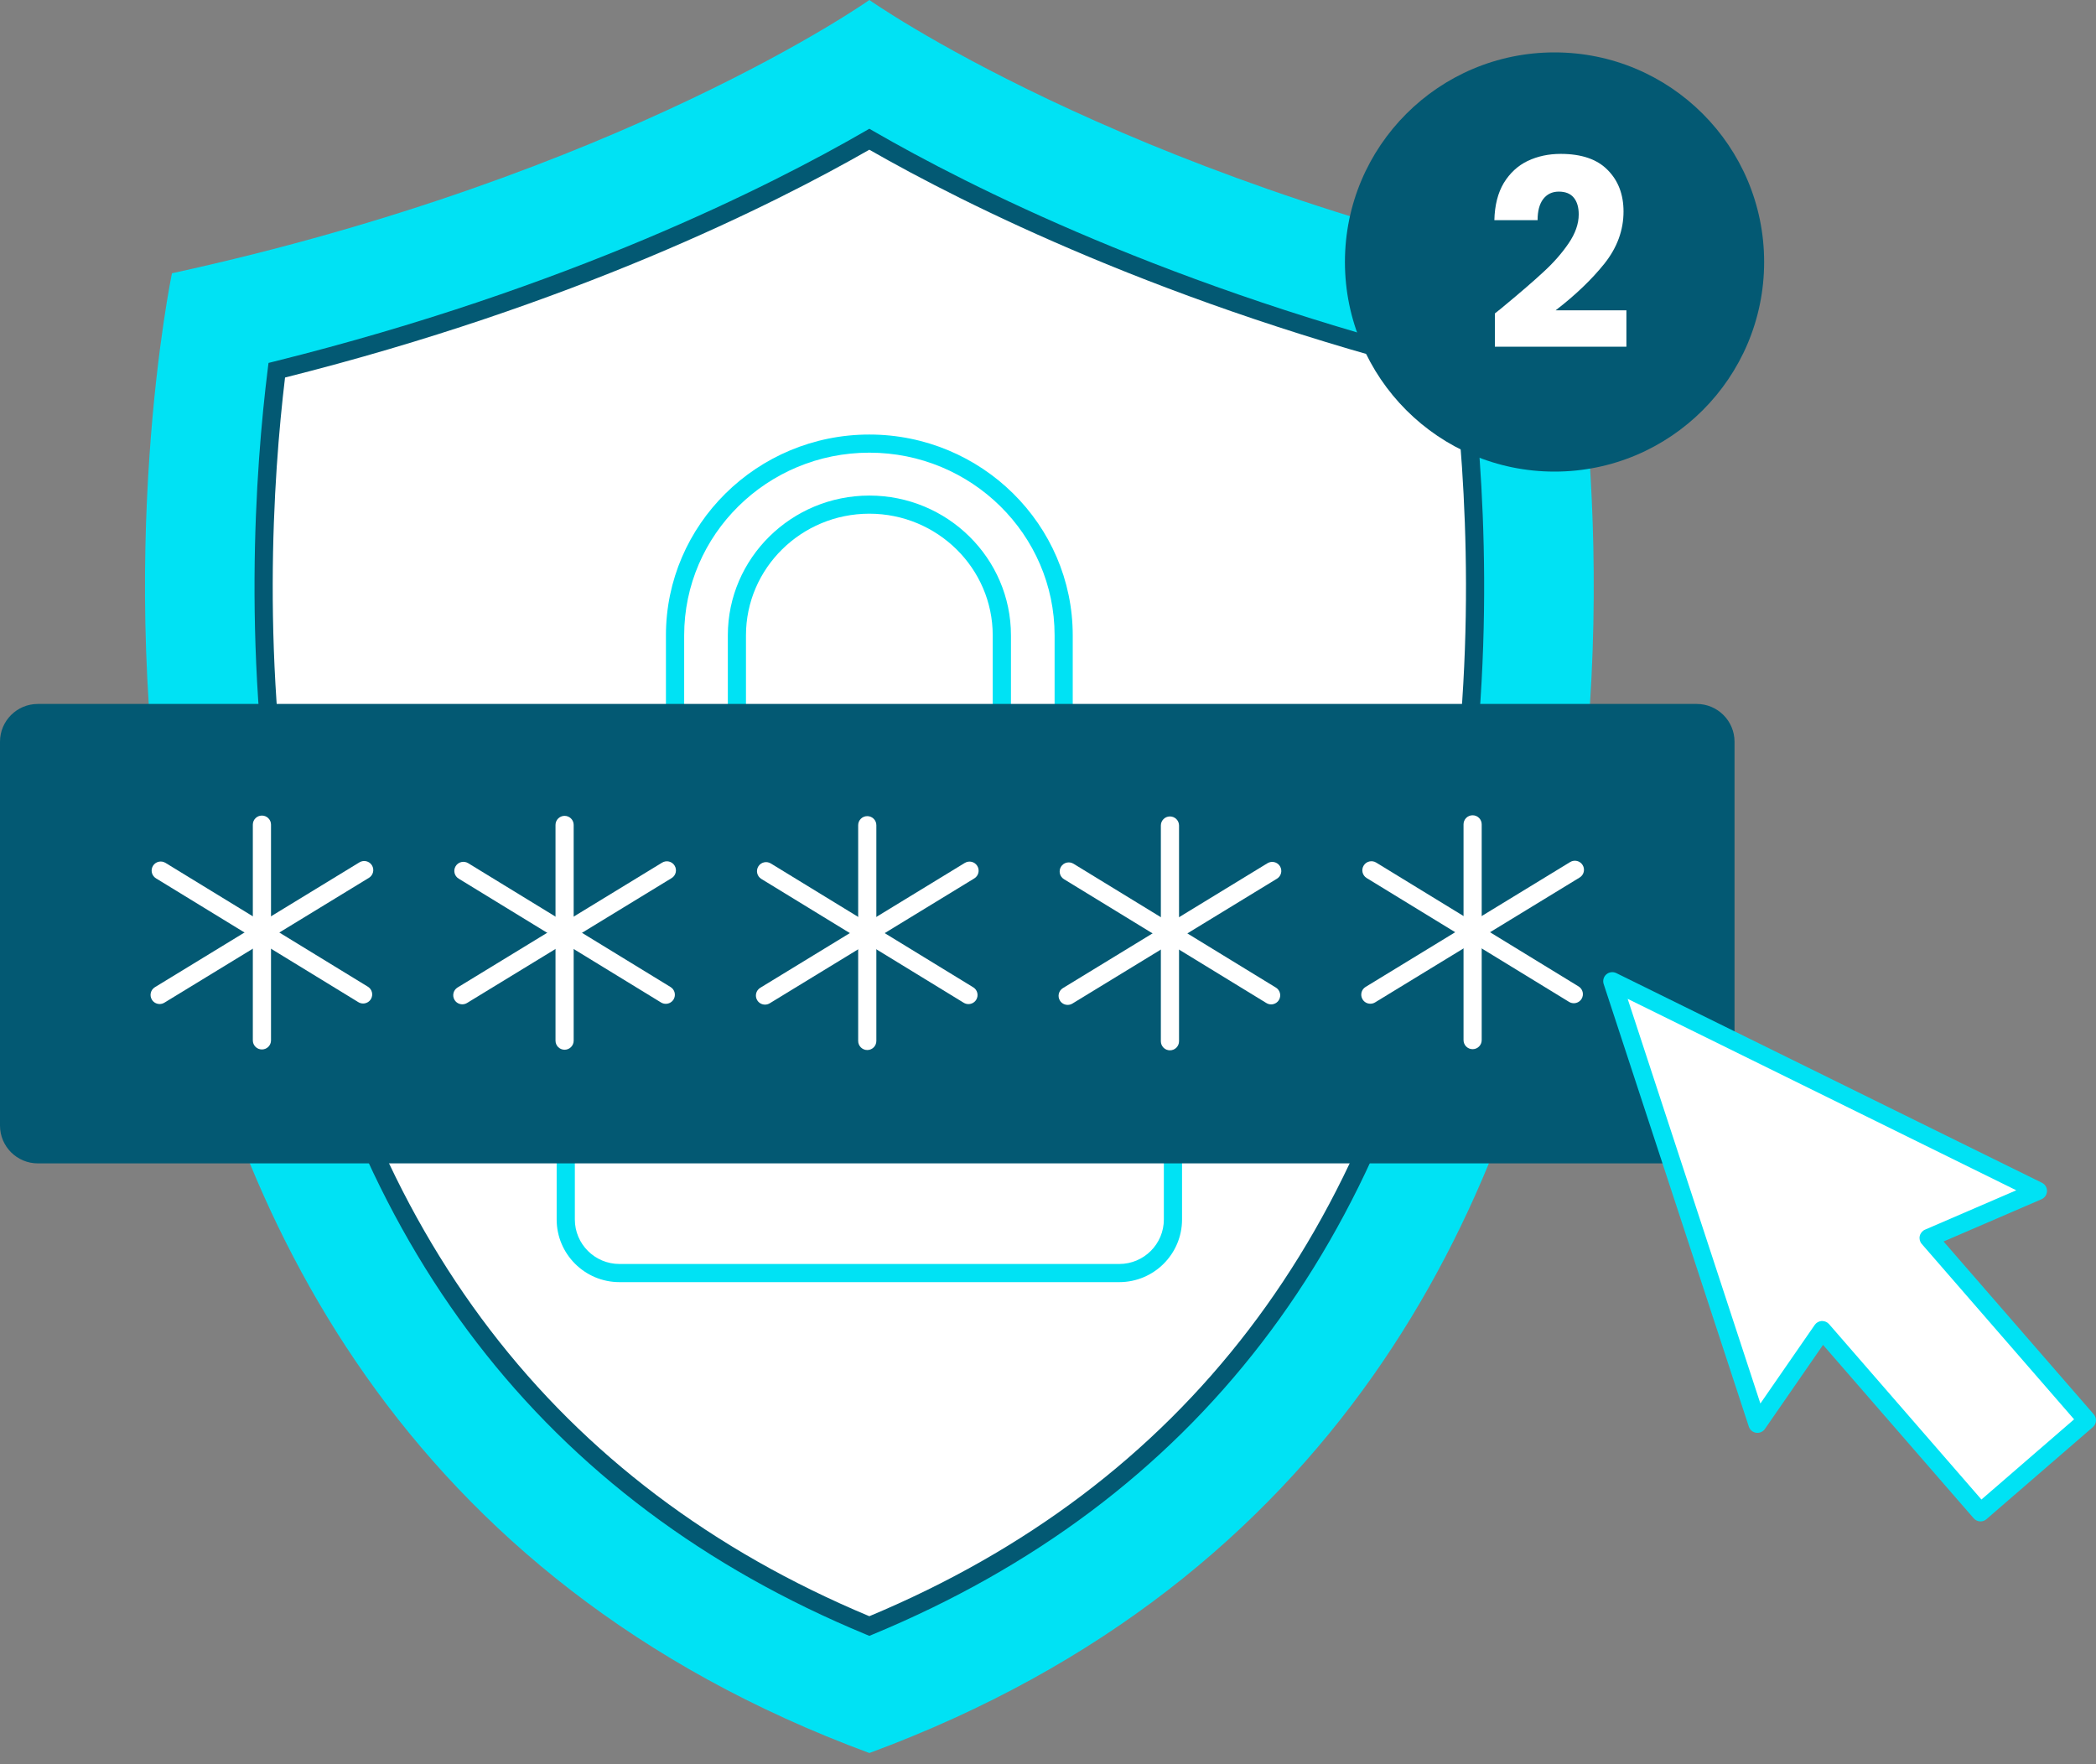 <svg width="120" height="101" viewBox="0 0 120 101" fill="none" xmlns="http://www.w3.org/2000/svg">
<rect x="0" y="0" width="120" height="101" fill="#808080" stroke="none"/>
<g clip-path="url(#clip0_58_588)">
<path d="M89.7 15.645C63.968 10.036 49.773 0 49.773 0C49.773 0 35.576 10.036 9.846 15.645C9.846 15.645 -3.759 80.585 49.773 100.364C103.305 80.585 89.7 15.645 89.7 15.645Z" fill="#00E2F4"/>
<path d="M49.773 93.093C31.509 85.532 20.314 70.979 16.485 49.799C14.337 37.924 15.132 26.94 15.847 21.195C32.583 17.027 44.139 11.222 49.773 7.97C55.407 11.222 66.963 17.027 83.7 21.195C84.414 26.935 85.211 37.919 83.063 49.799C79.232 70.979 68.037 85.532 49.773 93.093Z" fill="white"/>
<path d="M64.081 73.404H35.464C33.482 73.404 31.87 71.796 31.87 69.817V46.972C31.87 44.993 33.482 43.385 35.464 43.385H64.081C66.063 43.385 67.674 44.993 67.674 46.972V69.817C67.674 71.796 66.063 73.404 64.081 73.404ZM35.464 44.424C34.056 44.424 32.911 45.566 32.911 46.972V69.817C32.911 71.223 34.056 72.365 35.464 72.365H64.081C65.489 72.365 66.633 71.223 66.633 69.817V46.972C66.633 45.566 65.489 44.424 64.081 44.424H35.464Z" fill="#00E2F4"/>
<path d="M61.417 44.424H56.835V36.373C56.835 32.533 53.666 29.41 49.771 29.41C45.877 29.41 42.708 32.534 42.708 36.373V44.424H38.126V36.373C38.126 30.034 43.35 24.878 49.77 24.878C56.189 24.878 61.416 30.034 61.416 36.373V44.424H61.417ZM57.877 43.385H60.378V36.373C60.378 30.606 55.62 25.916 49.773 25.916C43.926 25.916 39.17 30.606 39.17 36.373V43.385H41.67V36.373C41.67 31.96 45.306 28.372 49.775 28.372C54.243 28.372 57.879 31.962 57.879 36.373V43.385H57.877Z" fill="#00E2F4"/>
<path d="M50.446 63.717H50.285C49.484 63.717 48.736 63.361 48.233 62.743C47.739 62.133 47.549 61.344 47.713 60.578L48.308 57.805C47.212 57.048 46.662 55.766 46.897 54.434C47.137 53.059 48.276 51.93 49.661 51.688C50.688 51.508 51.726 51.782 52.51 52.439C53.282 53.087 53.726 54.033 53.726 55.034C53.726 56.089 53.236 57.065 52.401 57.707L53.017 60.578C53.181 61.344 52.991 62.133 52.497 62.743C51.994 63.361 51.248 63.717 50.445 63.717H50.446ZM50.279 52.673C50.134 52.673 49.988 52.686 49.841 52.71C48.879 52.879 48.089 53.661 47.923 54.612C47.745 55.627 48.223 56.6 49.142 57.097L49.485 57.282L48.732 60.796C48.635 61.253 48.749 61.724 49.045 62.089C49.347 62.464 49.801 62.678 50.287 62.678H50.448C50.934 62.678 51.388 62.464 51.69 62.089C51.986 61.724 52.1 61.252 52.002 60.796L51.236 57.227L51.55 57.035C52.263 56.599 52.688 55.851 52.688 55.036C52.688 54.343 52.381 53.687 51.843 53.236C51.406 52.869 50.853 52.673 50.28 52.673H50.279Z" fill="#00E2F4"/>
<path d="M49.773 93.656L49.573 93.573C31.137 85.941 19.833 71.244 15.971 49.891C13.795 37.862 14.634 26.71 15.329 21.132L15.373 20.778L15.719 20.692C32.514 16.51 44.1 10.645 49.511 7.521L49.771 7.37L50.032 7.521C55.443 10.645 67.029 16.51 83.824 20.692L84.17 20.778L84.214 21.132C84.909 26.708 85.748 37.859 83.572 49.891C79.71 71.244 68.404 85.941 49.97 93.573L49.77 93.656H49.773ZM16.319 21.614C15.643 27.24 14.89 38.062 16.995 49.708C20.776 70.614 31.802 85.021 49.771 92.531C67.741 85.021 78.769 70.614 82.549 49.708C84.655 38.06 83.902 27.24 83.225 21.614C66.755 17.472 55.298 11.735 49.771 8.571C44.246 11.734 32.787 17.472 16.319 21.614Z" fill="#035973"/>
<path d="M97.138 40.302H2.168C0.97 40.302 0 41.27 0 42.465V64.442C0 65.637 0.97 66.606 2.168 66.606H97.138C98.335 66.606 99.305 65.637 99.305 64.442V42.465C99.305 41.27 98.335 40.302 97.138 40.302Z" fill="#035973"/>
<path d="M20.789 57.452C20.696 57.452 20.602 57.428 20.517 57.376L8.93 50.286C8.685 50.136 8.608 49.817 8.758 49.572C8.907 49.327 9.228 49.25 9.473 49.4L21.061 56.49C21.306 56.639 21.382 56.959 21.233 57.204C21.135 57.363 20.963 57.452 20.789 57.452Z" fill="white"/>
<path d="M9.14 57.482C8.964 57.482 8.794 57.394 8.696 57.233C8.546 56.988 8.623 56.669 8.868 56.519L20.579 49.37C20.825 49.221 21.145 49.297 21.295 49.542C21.444 49.788 21.368 50.107 21.122 50.257L9.412 57.405C9.327 57.457 9.233 57.482 9.14 57.482Z" fill="white"/>
<path d="M14.995 60.083C14.707 60.083 14.475 59.851 14.475 59.564V47.212C14.475 46.925 14.707 46.693 14.995 46.693C15.283 46.693 15.516 46.925 15.516 47.212V59.564C15.516 59.851 15.283 60.083 14.995 60.083Z" fill="white"/>
<path d="M38.118 57.47C38.025 57.47 37.931 57.446 37.846 57.394L26.259 50.303C26.013 50.154 25.937 49.834 26.087 49.59C26.236 49.344 26.556 49.268 26.802 49.417L38.389 56.508C38.635 56.657 38.711 56.977 38.562 57.222C38.464 57.381 38.292 57.47 38.118 57.47Z" fill="white"/>
<path d="M26.469 57.498C26.293 57.498 26.122 57.41 26.025 57.25C25.875 57.005 25.952 56.685 26.197 56.535L37.908 49.387C38.153 49.237 38.474 49.314 38.623 49.559C38.773 49.804 38.697 50.123 38.451 50.273L26.74 57.422C26.656 57.474 26.561 57.498 26.469 57.498Z" fill="white"/>
<path d="M32.324 60.099C32.036 60.099 31.804 59.867 31.804 59.58V47.228C31.804 46.941 32.036 46.709 32.324 46.709C32.612 46.709 32.844 46.941 32.844 47.228V59.58C32.844 59.867 32.612 60.099 32.324 60.099Z" fill="white"/>
<path d="M55.446 57.486C55.354 57.486 55.259 57.462 55.175 57.41L43.588 50.32C43.342 50.17 43.266 49.851 43.415 49.606C43.565 49.361 43.885 49.284 44.131 49.434L55.718 56.524C55.963 56.673 56.04 56.993 55.89 57.238C55.793 57.397 55.62 57.486 55.446 57.486Z" fill="white"/>
<path d="M43.797 57.516C43.622 57.516 43.451 57.428 43.353 57.267C43.204 57.022 43.28 56.703 43.526 56.553L55.236 49.404C55.482 49.255 55.802 49.331 55.952 49.577C56.102 49.822 56.025 50.141 55.78 50.291L44.069 57.44C43.984 57.491 43.89 57.516 43.797 57.516Z" fill="white"/>
<path d="M49.653 60.116C49.365 60.116 49.132 59.883 49.132 59.596V47.244C49.132 46.957 49.365 46.725 49.653 46.725C49.941 46.725 50.173 46.957 50.173 47.244V59.596C50.173 59.883 49.941 60.116 49.653 60.116Z" fill="white"/>
<path d="M72.775 57.503C72.682 57.503 72.588 57.478 72.503 57.426L60.916 50.336C60.671 50.187 60.594 49.867 60.744 49.622C60.894 49.377 61.214 49.301 61.459 49.45L73.046 56.54C73.292 56.69 73.368 57.009 73.219 57.254C73.121 57.413 72.949 57.503 72.775 57.503Z" fill="white"/>
<path d="M61.126 57.532C60.95 57.532 60.78 57.444 60.682 57.284C60.532 57.039 60.609 56.719 60.855 56.57L72.565 49.421C72.811 49.271 73.131 49.348 73.281 49.593C73.43 49.838 73.354 50.157 73.108 50.307L61.398 57.456C61.313 57.508 61.219 57.532 61.126 57.532Z" fill="white"/>
<path d="M66.981 60.133C66.694 60.133 66.461 59.901 66.461 59.614V47.262C66.461 46.975 66.694 46.743 66.981 46.743C67.269 46.743 67.502 46.975 67.502 47.262V59.614C67.502 59.901 67.269 60.133 66.981 60.133Z" fill="white"/>
<path d="M90.104 57.436C90.011 57.436 89.917 57.412 89.832 57.36L78.245 50.27C77.999 50.12 77.923 49.8 78.073 49.555C78.222 49.31 78.543 49.234 78.788 49.383L90.375 56.474C90.621 56.623 90.697 56.943 90.548 57.188C90.45 57.347 90.278 57.436 90.104 57.436Z" fill="white"/>
<path d="M78.455 57.465C78.279 57.465 78.108 57.378 78.011 57.217C77.861 56.972 77.938 56.652 78.183 56.503L89.894 49.354C90.139 49.205 90.46 49.281 90.609 49.526C90.759 49.771 90.683 50.091 90.437 50.24L78.726 57.389C78.642 57.441 78.547 57.465 78.455 57.465Z" fill="white"/>
<path d="M84.31 60.067C84.022 60.067 83.79 59.835 83.79 59.548V47.196C83.79 46.908 84.022 46.676 84.31 46.676C84.598 46.676 84.83 46.908 84.83 47.196V59.548C84.83 59.835 84.598 60.067 84.31 60.067Z" fill="white"/>
<path d="M92.305 56.174L100.616 81.512L104.323 76.15L113.389 86.582L119.48 81.311L110.416 70.877L116.676 68.178L92.305 56.174Z" fill="white"/>
<path d="M113.389 87.101C113.376 87.101 113.364 87.101 113.351 87.101C113.213 87.091 113.086 87.028 112.995 86.923L104.372 76.997L101.045 81.809C100.933 81.971 100.738 82.056 100.543 82.028C100.348 82.001 100.185 81.862 100.123 81.676L91.813 56.337C91.748 56.139 91.808 55.92 91.966 55.784C92.123 55.648 92.349 55.619 92.536 55.711L116.906 67.716C117.088 67.805 117.2 67.992 117.195 68.194C117.19 68.397 117.067 68.577 116.881 68.659L111.273 71.077L119.872 80.973C120.06 81.191 120.036 81.519 119.82 81.705L113.728 86.976C113.634 87.059 113.512 87.103 113.387 87.103L113.389 87.101ZM104.325 75.631C104.475 75.631 104.619 75.695 104.718 75.809L113.441 85.85L118.746 81.259L110.024 71.218C109.915 71.093 109.873 70.924 109.91 70.762C109.948 70.601 110.06 70.466 110.211 70.4L115.437 68.146L93.187 57.185L100.785 80.353L103.897 75.853C103.988 75.722 104.136 75.639 104.297 75.629C104.307 75.629 104.317 75.629 104.327 75.629L104.325 75.631Z" fill="#00E2F4"/>
<circle cx="89" cy="15" r="12" fill="#035973"/>
<path d="M85.585 17.945C85.925 17.675 86.08 17.55 86.05 17.57C87.03 16.76 87.8 16.095 88.36 15.575C88.93 15.055 89.41 14.51 89.8 13.94C90.19 13.37 90.385 12.815 90.385 12.275C90.385 11.865 90.29 11.545 90.1 11.315C89.91 11.085 89.625 10.97 89.245 10.97C88.865 10.97 88.565 11.115 88.345 11.405C88.135 11.685 88.03 12.085 88.03 12.605H85.555C85.575 11.755 85.755 11.045 86.095 10.475C86.445 9.905 86.9 9.485 87.46 9.215C88.03 8.945 88.66 8.81 89.35 8.81C90.54 8.81 91.435 9.115 92.035 9.725C92.645 10.335 92.95 11.13 92.95 12.11C92.95 13.18 92.585 14.175 91.855 15.095C91.125 16.005 90.195 16.895 89.065 17.765H93.115V19.85H85.585V17.945Z" fill="white"/>
</g>
<defs>
<clipPath id="clip0_58_588">
<rect width="120" height="100.364" fill="white"/>
</clipPath>
</defs>
</svg>
